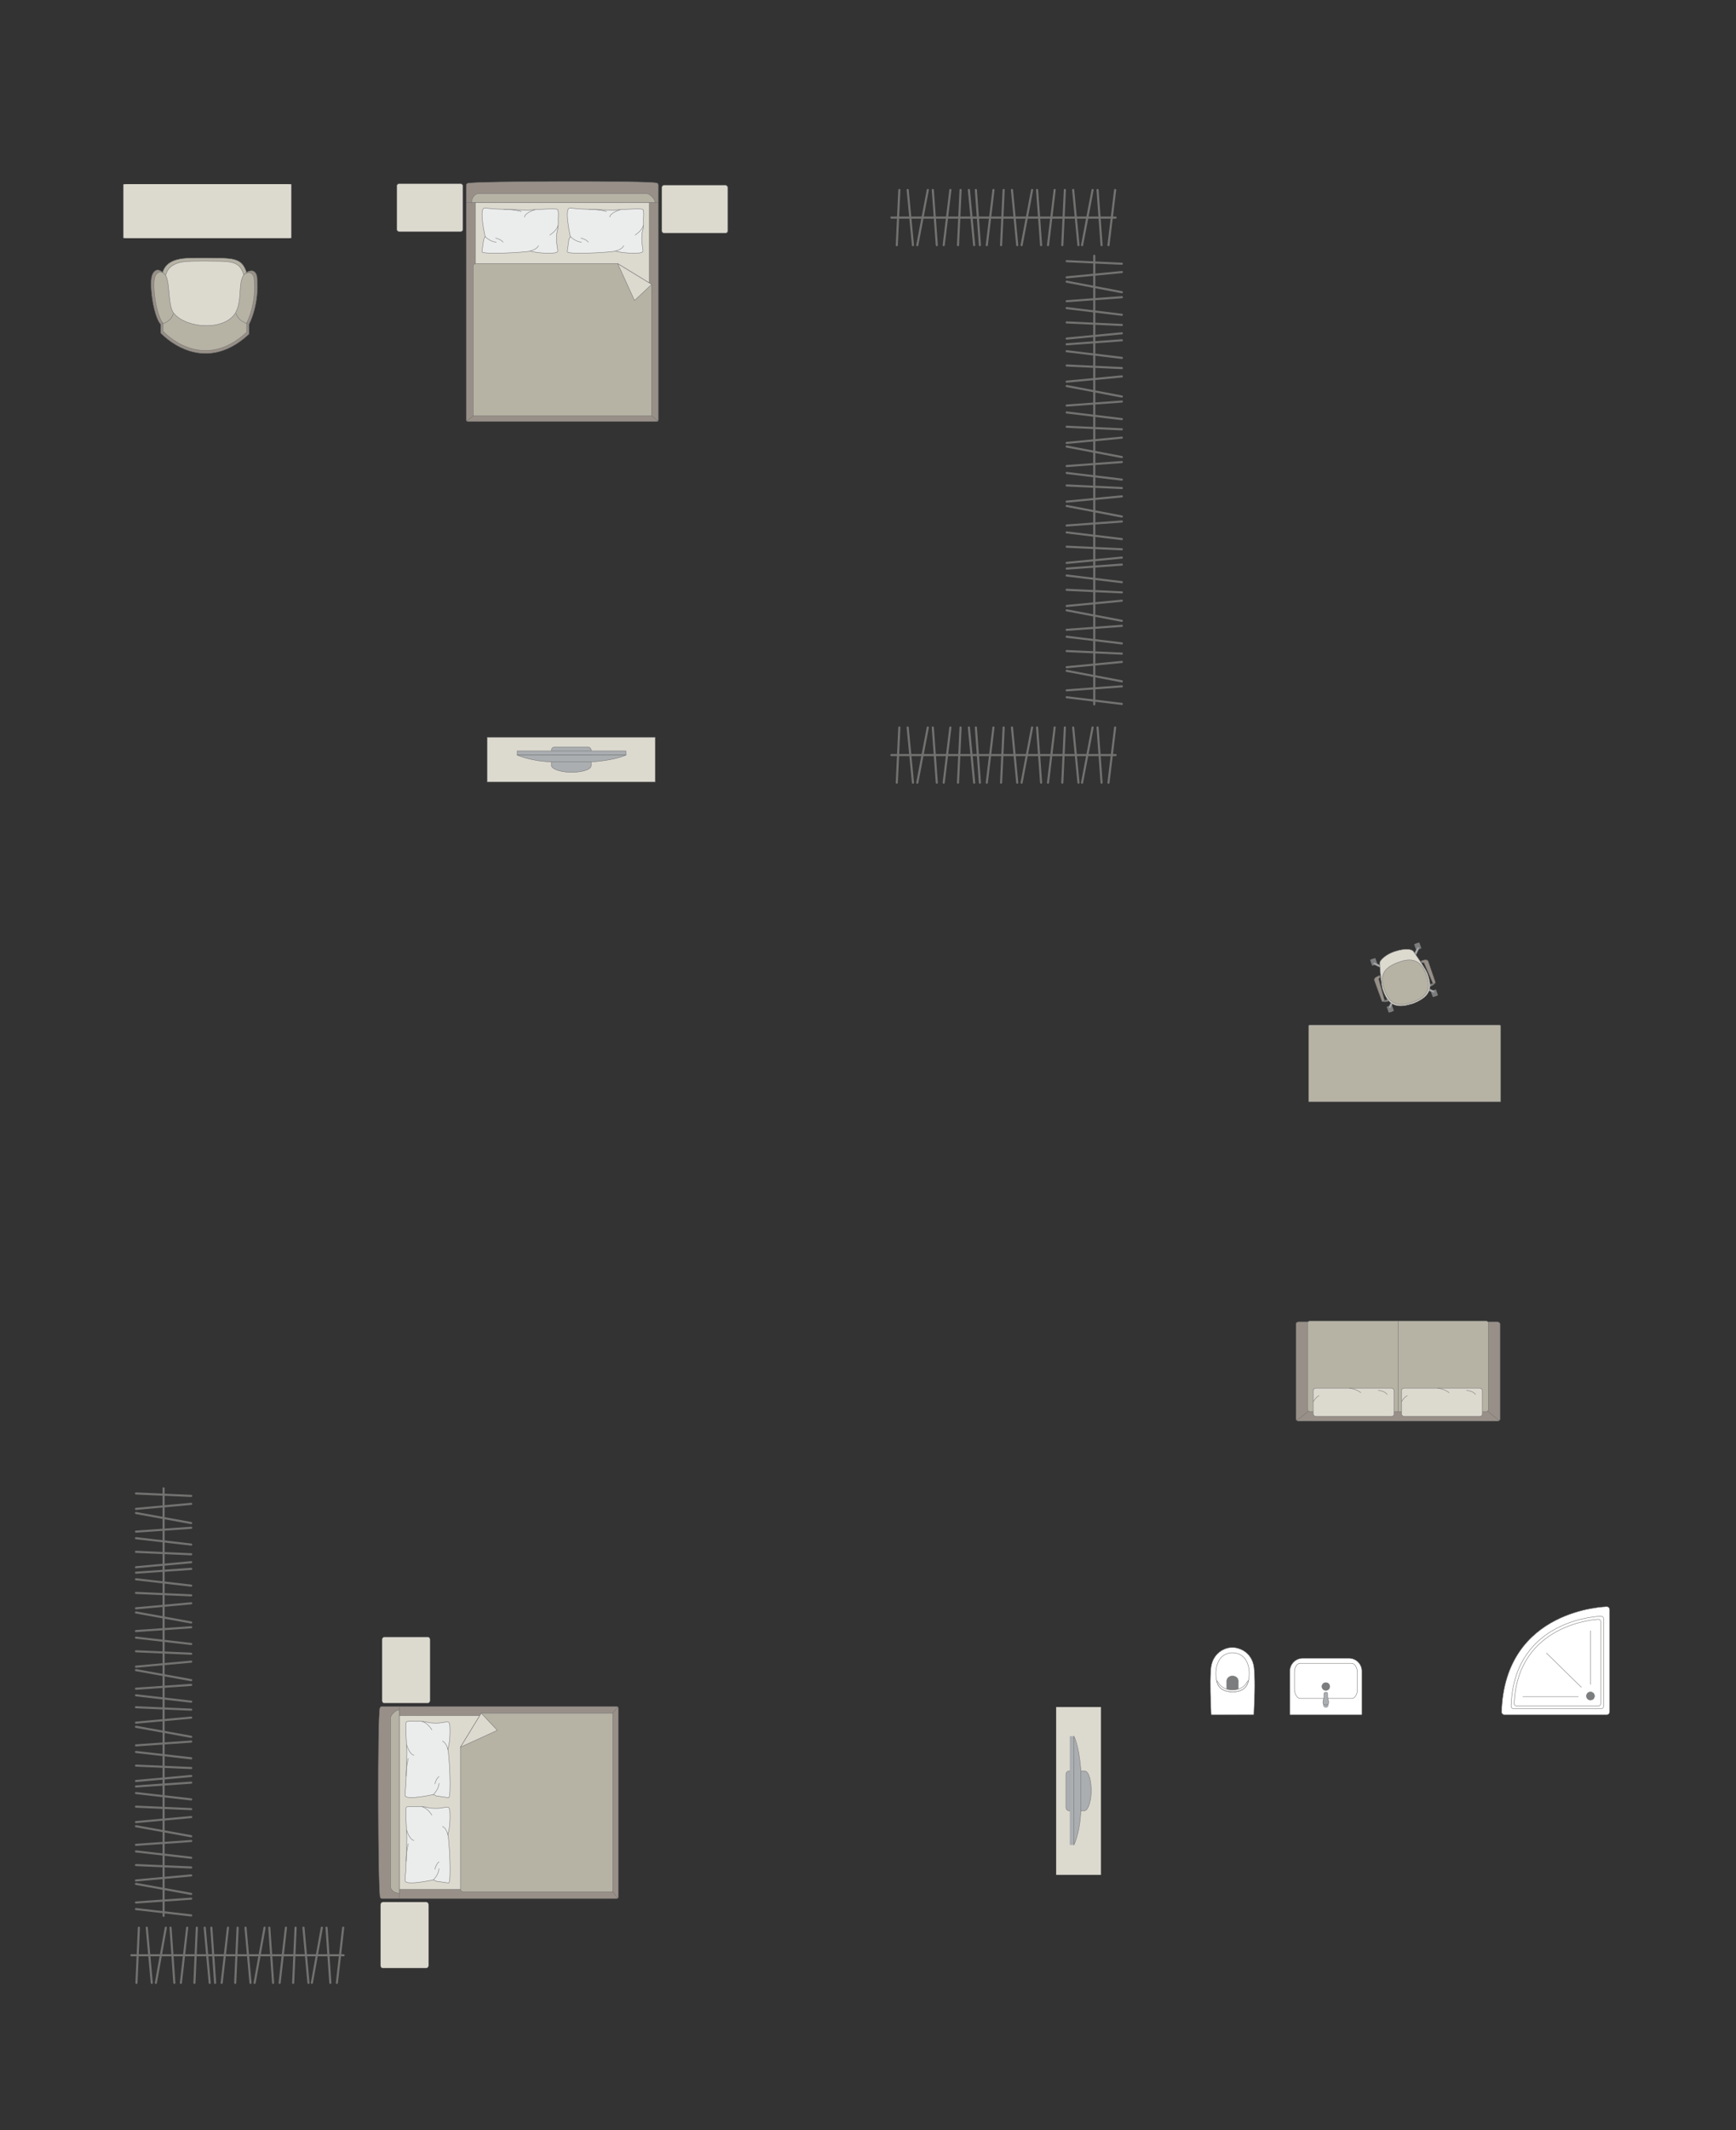<?xml version="1.0" encoding="UTF-8"?>
<!DOCTYPE svg PUBLIC "-//W3C//DTD SVG 1.1//EN" "http://www.w3.org/Graphics/SVG/1.1/DTD/svg11.dtd">
<!-- Creator: CorelDRAW -->
<svg xmlns="http://www.w3.org/2000/svg" xml:space="preserve" width="144.658mm" height="177.422mm" version="1.1" style="shape-rendering:geometricPrecision; text-rendering:geometricPrecision; image-rendering:optimizeQuality; fill-rule:evenodd; clip-rule:evenodd"
viewBox="0 0 15707.54 19265.14"
 xmlns:xlink="http://www.w3.org/1999/xlink"
 xmlns:xodm="http://www.corel.com/coreldraw/odm/2003">
 <rect x="0" y="0" width="15707.54" height="19265.14" fill="#333333" stroke="none"/>
 <defs>
  <style type="text/css">
   <![CDATA[
    .str0 {stroke:#727271;stroke-width:3.82;stroke-miterlimit:22.926}
    .str1 {stroke:#727271;stroke-width:3.82;stroke-linejoin:round;stroke-miterlimit:22.926}
    .str3 {stroke:#727271;stroke-width:3.82;stroke-linecap:round;stroke-miterlimit:22.926}
    .str2 {stroke:#727271;stroke-width:3.82;stroke-linecap:round;stroke-linejoin:round;stroke-miterlimit:22.926}
    .str4 {stroke:#727271;stroke-width:19.14;stroke-linecap:round;stroke-linejoin:round;stroke-miterlimit:22.926}
    .fil2 {fill:none}
    .fil4 {fill:#EBECEC}
    .fil0 {fill:#DCD9CF}
    .fil3 {fill:#B6B3A5}
    .fil5 {fill:#AAAEB1}
    .fil1 {fill:#989088}
    .fil6 {fill:#7C7D7E}
    .fil7 {fill:white}
   ]]>
  </style>
 </defs>
 <g id="мебель">
  <rect class="fil0 str0" x="5987.62" y="1674.61" width="597.21" height="434.34" rx="23.21" ry="19.29"/>
  <rect class="fil0 str0" x="3590.89" y="1661.01" width="597.21" height="434.34" rx="23.21" ry="19.29"/>
  <g id="_2950984942176">
   <g>
    <path class="fil1 str0" d="M4234.76 1657.17c74.31,-18.77 1633.81,-23.88 1706.82,-2.08 8.27,0 15.04,11.01 15.04,19.2l0 2123.27c0,8.2 -6.76,14.92 -15.04,14.92l-1707.26 0c-8.27,0 -15.04,-6.72 -15.04,-14.92l0 -1966.62 0 -156.65c0,-8.2 7.21,-17.11 15.48,-17.11z"/>
    <line class="fil2 str0" x1="4219.27" y1="1830.76" x2="5956.62" y2= "1830.76" />
    <polygon class="fil0 str0" points="5874.82,1830.76 5874.82,3744.21 4302.17,3744.21 4302.17,1830.76 "/>
    <line class="fil2 str0" x1="4223.23" y1="3807.61" x2="4302.17" y2= "3744.21" />
    <line class="fil2 str0" x1="5874.82" y1="3744.21" x2="5953.28" y2= "3806.88" />
    <path class="fil3 str0" d="M4267.59 1830.76c0.4,-36.5 22.54,-78.3 61.57,-79.89l1519.78 0c44.93,0.61 93.98,79.89 72.25,79.89l-1653.6 0z"/>
    <path class="fil3 str0" d="M5896.33 2572.29l0 1189.35 -1615.46 0 0 -1352.44c-0.07,-12.34 9.48,-24.67 21.29,-25.06 523.53,0 763.09,0 1286.62,0 48.2,29.49 293.69,179.67 307.54,188.15z"/>
    <polygon class="fil0 str1" points="5896.32,2572.3 5741.28,2717.66 5588.79,2384.14 "/>
   </g>
   <g>
    <path class="fil4 str2" d="M5149.57 1883.96c8.59,-4.7 63.12,2.84 94.77,5.68 0,0 263.75,10.92 289.59,9.58 32.72,2.76 258.14,-19.08 281.83,-5.18 12.76,4.7 6.46,87.77 6.46,87.77 0,0 4.38,66.41 -7.7,104.76 -12.09,38.36 -6.66,108.11 -6.66,108.11 0,0 12.63,73.99 9.48,77.14 -1.73,13.67 -35.07,16.23 -35.07,16.23 0,0 -120.61,9.62 -215.03,-17.75 -16.24,11.33 -442.99,35.63 -434.95,5.36l15.47 -109.25 12.98 -26.93c0,0 -53.79,-240.01 -11.17,-255.52z"/>
    <path class="fil2 str2" d="M5516.73 1962.97c6.09,-40.26 94.33,-66.06 94.33,-66.06"/>
    <path class="fil2 str2" d="M5746.18 2125.73c68.96,-45.02 73.98,-87.05 73.98,-87.05"/>
    <path class="fil2 str2" d="M5643.26 2221.85c-15.61,36.56 -76.02,48.44 -76.02,48.44"/>
    <path class="fil2 str2" d="M5160.74 2139.48c49.37,49.47 100.6,50.51 100.6,50.51"/>
    <path class="fil2 str2" d="M5256.01 2153.21c53.05,12.44 67.08,36.8 67.08,36.8"/>
    <path class="fil2 str2" d="M5327.89 1892.97c94.12,-0.34 159.73,19.72 159.73,19.72"/>
   </g>
   <g>
    <path class="fil4 str2" d="M4378.17 1883.96c8.59,-4.7 63.12,2.84 94.77,5.68 0,0 263.75,10.92 289.59,9.58 32.72,2.76 258.14,-19.08 281.83,-5.18 12.76,4.7 6.46,87.77 6.46,87.77 0,0 4.38,66.41 -7.7,104.76 -12.09,38.36 -6.66,108.11 -6.66,108.11 0,0 12.63,73.99 9.48,77.14 -1.73,13.67 -35.07,16.23 -35.07,16.23 0,0 -120.61,9.62 -215.03,-17.75 -16.24,11.33 -442.99,35.63 -434.95,5.36l15.47 -109.25 12.98 -26.93c0,0 -53.79,-240.01 -11.17,-255.52z"/>
    <path class="fil2 str2" d="M4745.33 1962.97c6.09,-40.26 94.33,-66.06 94.33,-66.06"/>
    <path class="fil2 str2" d="M4974.78 2125.73c68.96,-45.02 73.98,-87.05 73.98,-87.05"/>
    <path class="fil2 str2" d="M4871.86 2221.85c-15.61,36.56 -76.02,48.44 -76.02,48.44"/>
    <path class="fil2 str2" d="M4389.34 2139.48c49.37,49.47 100.6,50.51 100.6,50.51"/>
    <path class="fil2 str2" d="M4484.61 2153.21c53.05,12.44 67.08,36.8 67.08,36.8"/>
    <path class="fil2 str2" d="M4556.49 1892.97c94.12,-0.34 159.73,19.72 159.73,19.72"/>
   </g>
  </g>
  <g id="_2950984953312">
   <path class="fil3 str0" d="M2230.58 2463.22c-46.47,-145.13 -134.86,-125.86 -397.19,-130.49 -107,5.93 -315.67,-24.74 -361.9,131.25 -46.23,155.98 68.09,452.2 68.09,452.2l323.1 100.04 232.89 -18.86 136.95 -191.06 60.69 -274.72 -62.63 -68.35z"/>
   <path class="fil0 str0" d="M2204.81 2482.33c-43.1,-135.03 -125.03,-117.11 -368.25,-121.41 -99.19,5.52 -292.67,-23.01 -335.52,122.11 -42.86,145.13 63.14,420.74 63.14,420.74l299.55 93.09 215.92 -17.55 126.97 -177.78 56.26 -255.6 -58.06 -63.61z"/>
   <path class="fil1 str0" d="M2253.36 3021.07l0 -88.44c0,0 98.7,-182.27 70.82,-436.43 -21.2,-80.97 -93.6,-32.98 -93.6,-32.98 -65.86,80.72 -11.43,260.5 -91.22,383.13 -119.42,165.87 -465.95,129.83 -576.68,-1.93 -70.18,-66.28 -34.65,-336.59 -95.94,-384.81 0,0 -48.58,-47.56 -84,15.18 -35.42,62.75 -0.14,254.73 -0.14,254.73 0,0 24.27,151.76 71.84,204.38l0 77.64c0,0 368.54,409.52 798.93,9.54z"/>
   <path class="fil3 str0" d="M2231.59 3005.4l0 -83.31c0,0 93.39,-171.65 67.01,-411.01 -20.06,-76.26 -88.57,-31.05 -88.57,-31.05 -62.31,76.02 -10.81,245.33 -86.31,360.81 -113,156.22 -440.93,122.28 -545.7,-1.82 -66.41,-62.41 -32.78,-316.99 -90.79,-362.39 0,0 -45.97,-44.8 -79.49,14.29 -33.51,59.1 -0.13,239.89 -0.13,239.89 0,0 22.97,142.92 67.97,192.48l0 73.12c0,0 348.75,385.68 756.01,8.99z"/>
   <path class="fil2 str0" d="M1469.71 2928.42c90.06,-28.16 97.35,-92.5 97.35,-92.5"/>
   <path class="fil2 str0" d="M2237.71 2927.08c-90.06,-28.16 -102.31,-94.03 -102.31,-94.03"/>
  </g>
  <rect class="fil0 str0" transform="matrix(2.01092E-15 0.076 -0.945 2.50247E-14 2636.88 1665.15)" width="6435.39" height="1608.85" rx="27.3" ry="27.3"/>
  <g id="_2950984896336">
   <rect class="fil0 str0" x="4408.89" y="6667.59" width="1520.17" height="405.02"/>
   <g>
    <path class="fil5 str0" d="M5168.47 6984.39l0 0c73.46,0 180.48,-15.69 180.48,-62.47l0 -135.39c0,-16.9 -13.83,-30.73 -30.73,-30.73l-298.49 0c-16.9,0 -30.73,13.82 -30.73,30.73l0 133.71c0,42.51 107.58,64.15 179.47,64.15z"/>
    <rect class="fil5 str0" x="4680.56" y="6791.59" width="982.56" height="37.14"/>
    <path class="fil5 str0" d="M4991.37 6890.52l358.59 0c0,0 196.17,-9.81 313.17,-61.8l-982.56 0c0,0 113.29,54.37 310.81,61.8z"/>
   </g>
  </g>
  <path class="fil3 str0" d="M13577.94 9280.71l0 684.01 -1737.34 0 0 -684.01c0,-6 4.9,-10.9 10.9,-10.9l1715.54 0c6,0 10.9,4.9 10.9,10.9z"/>
  <g id="_2950984899456">
   <rect class="fil6 str1" transform="matrix(0.057 -0.02 0.02 0.057 12546.7 9105.36)" width="823.58" height="943.29" rx="40.74" ry="40.74"/>
   <rect class="fil6 str1" transform="matrix(0.057 -0.02 0.02 0.057 12945.4 8964.44)" width="823.58" height="943.29" rx="40.74" ry="40.74"/>
   <rect class="fil6 str1" transform="matrix(0.057 -0.02 0.02 0.057 12396.6 8680.57)" width="823.58" height="943.29" rx="40.74" ry="40.74"/>
   <rect class="fil6 str1" transform="matrix(0.057 -0.02 0.02 0.057 12795.2 8539.65)" width="823.58" height="943.29" rx="40.74" ry="40.74"/>
   <rect class="fil6 str1" transform="matrix(0.048 -0.017 0.017 0.049 12561.4 9100.16)" width="368.7" height="1101.3"/>
   <rect class="fil6 str1" transform="matrix(0.048 -0.017 0.017 0.049 12960.1 8959.24)" width="368.7" height="1101.3"/>
   <rect class="fil6 str1" transform="matrix(0.048 -0.017 0.017 0.049 12809.9 8534.45)" width="368.7" height="1101.3"/>
   <rect class="fil6 str1" transform="matrix(0.048 -0.017 0.017 0.049 12411.3 8675.37)" width="368.7" height="1101.3"/>
   <path class="fil5 str0" d="M12426.36 8710.03l0 0c2.07,-4.37 8.01,-5.86 13.21,-3.43l65.18 30.57c5.21,2.44 7.5,8.55 5.42,12.91l0 0c-2.08,4.35 -8.26,6.4 -13.43,3.88l-64.75 -31.48c-5.17,-2.52 -7.72,-8.08 -5.64,-12.44z"/>
   <path class="fil5 str0" d="M12835.78 8565.3l0 0c-4.37,-2.08 -9.92,0.48 -12.43,5.64l-31.5 64.75c-2.52,5.17 -0.47,11.36 3.9,13.44l0 0c4.35,2.08 10.45,-0.22 12.89,-5.43l30.58 -65.18c2.44,-5.2 0.93,-11.13 -3.43,-13.21z"/>
   <path class="fil5 str0" d="M12980.27 8974.04l0 0c-2.08,4.37 -8.01,5.87 -13.23,3.43l-65.18 -30.57c-5.2,-2.43 -7.5,-8.53 -5.42,-12.9l0 0c2.08,-4.37 8.26,-6.4 13.43,-3.89l64.75 31.49c5.17,2.51 7.73,8.07 5.65,12.43z"/>
   <path class="fil5 str0" d="M12570.5 9118.89l0 0c4.37,2.08 9.92,-0.47 12.43,-5.64l31.5 -64.74c2.52,-5.17 0.47,-11.36 -3.9,-13.44l0 0c-4.37,-2.08 -10.45,0.22 -12.89,5.42l-30.58 65.18c-2.44,5.2 -0.93,11.14 3.43,13.21z"/>
   <path class="fil0 str0" d="M12617.54 8605.37l0 0c116.24,-37.4 162.9,-15.79 173,0.74 36.22,52.8 105.22,150.73 124.37,196.81 51.3,138.12 24.91,212.89 -130.76,273.77l0 0c-114.56,34.33 -217.36,47.1 -273.77,-130.77 -13.45,-40.09 -22.86,-155.83 -26.46,-235.12 -1.19,-31.08 65.41,-82.86 133.62,-105.43z"/>
   <path class="fil3 str0" d="M12655.31 8702.13l0 0c83.28,-29.44 193.31,-49.8 251.39,114.5l0 0c42.02,118.87 17.86,197.06 -126.46,248.08l0 0c-125.98,44.53 -206.2,23.55 -254.61,-113.37l0 0c-40.66,-115.03 -22.57,-195.4 129.67,-249.21z"/>
   <path class="fil1 str0" d="M12485.91 8842.86l-6.58 -18.61c0,0 -52.41,17.22 -44,41.03 8.42,23.81 68.94,188.93 68.94,188.93 3.83,10.12 25.55,3.64 22.44,-7.93l-52.46 -189.76c-0.9,-3.08 1.28,-10.76 11.65,-13.66z"/>
   <path class="fil6 str1" d="M12526.72 9046.28c0,0 13.58,0.53 28.5,-7.18l9.92 12.03c0,0 -26.05,14.95 -46.8,7.16l8.37 -12.01z"/>
   <path class="fil5 str0" d="M12546.16 9042.94c0,0 6.66,8.78 3.3,14.72 5.62,-1.66 10.86,-3.97 15.66,-6.5l-9.89 -12.05 -9.07 3.83z"/>
   <polygon class="fil6 str1" points="12492.8,8836.53 12484.69,8839.4 12480.13,8826.51 12491.57,8822.47 "/>
   <path class="fil1 str0" d="M12868.61 8707.63l-6.57 -18.61c0,0 51.59,-19.56 60,4.26 8.42,23.81 65.12,190.29 65.12,190.29 3.37,10.27 -17.59,18.88 -22.44,7.94l-78.45 -180.57c-1.24,-2.96 -7.76,-7.57 -17.66,-3.3z"/>
   <path class="fil6 str1" d="M12964.71 8891.51c0,0 -9.73,8.81 -26.18,12.18l-0.01 15.63c0,0 29.01,-4.63 40.25,-23.73l-14.06 -4.08z"/>
   <path class="fil5 str0" d="M12947.49 8901.12c0,0 0.35,11.02 6.69,13.53 -5.43,2.25 -10.29,3.62 -15.61,4.66l-0.03 -15.61 8.96 -2.57z"/>
   <polygon class="fil6 str1" points="12859.28,8707.03 12867.39,8704.17 12862.83,8691.28 12851.38,8695.33 "/>
  </g>
  <g id="_2950984914144">
   <rect class="fil1 str0" x="11726.53" y="11955.35" width="1845.93" height="896.9" rx="23.09" ry="18.85"/>
   <rect class="fil3 str0" x="11831.23" y="11946.67" width="1636.24" height="820.24" rx="22.55" ry="18.43"/>
   <line class="fil2 str0" x1="12649.35" y1="12766.92" x2="12649.35" y2= "11946.66" />
   <line class="fil2 str0" x1="11733.64" y1="12847.93" x2="11838.86" y2= "12762.27" />
   <line class="fil2 str0" x1="13564.93" y1="12847.91" x2="13459.89" y2= "12762.24" />
   <g>
    <rect class="fil0 str3" x="11881.76" y="12554.24" width="732.62" height="255.93" rx="25.38" ry="23.65"/>
    <path class="fil2 str3" d="M12312.62 12594.89c0,0 -37.96,-32.15 -103.17,-40.65"/>
    <path class="fil2 str3" d="M11881.76 12677.22c0,0 22.62,-39.8 52.4,-54.68"/>
    <path class="fil2 str3" d="M12470.74 12575.94c0,0 56.8,0.64 81.03,35.91"/>
   </g>
   <g>
    <rect class="fil0 str3" x="12680.48" y="12554.24" width="732.62" height="255.93" rx="25.38" ry="23.65"/>
    <path class="fil2 str3" d="M13111.36 12594.89c0,0 -37.97,-32.15 -103.18,-40.65"/>
    <path class="fil2 str3" d="M12680.48 12677.22c0,0 22.62,-39.8 52.4,-54.68"/>
    <path class="fil2 str3" d="M13269.47 12575.94c0,0 56.8,0.64 81.03,35.91"/>
   </g>
  </g>
  <g id="_2950984930416">
   <path class="fil7 str3" d="M14538.85 15507.99l-927.43 0c-13.71,0 -24.91,-11.21 -24.91,-24.92 0,0 0,0 0,0 28.74,-937.01 952.33,-952.33 952.33,-952.33l0 0c13.71,0 24.92,11.22 24.92,24.91l0 927.43c0,13.71 -11.21,24.92 -24.92,24.92z"/>
   <path class="fil7 str0" d="M14487.9 15453.44l-793.89 0c-11.74,0 -21.33,-9.6 -21.33,-21.33 0,0 0,0 0,0 24.61,-802.11 815.21,-815.23 815.21,-815.23l0 0c11.74,0 21.33,9.6 21.33,21.33l0 793.9c0,11.73 -9.59,21.33 -21.33,21.33z"/>
   <path class="fil7 str0" d="M14463.94 15427.96l-743.39 0c-10.89,0 -19.78,-8.9 -19.78,-19.79 0,0 0,0 0,0 28.58,-734.41 763.17,-763.4 763.17,-763.4l0 0c10.91,0 19.81,8.94 19.81,19.82l0 743.58c0,10.86 -8.89,19.79 -19.81,19.79z"/>
   <circle class="fil6 str0" cx="14390.76" cy="15338.72" r="36.58"/>
   <line class="fil2 str3" x1="14308.29" y1="15259.72" x2="13992.11" y2= "14950.26" />
   <line class="fil2 str3" x1="14280.5" y1="15344.02" x2="13779.41" y2= "15344.02" />
   <line class="fil2 str3" x1="14389.72" y1="15233.84" x2="14389.72" y2= "14748.08" />
  </g>
  <g id="_2950984932144">
   <path class="fil7 str0" d="M11342.46 15507.5l-378.79 0.66c-3.27,0 -5.22,-2.37 -5.33,-5.19 -4.94,-136.73 -11.21,-269.68 -3.54,-394.45 5.19,-145.46 111.7,-204.33 183.55,-207.86 72.86,-6.69 205.52,44.3 210.44,207.86 9.07,130.29 1.25,262.97 -3.53,394.45 -0.16,1.76 -0.27,4.5 -2.79,4.53z"/>
   <path class="fil7 str0" d="M11280.58 15241.81c-43.42,80.37 -211.29,80.37 -257.57,0 -40.84,-80.65 -36.42,-285.97 123.63,-294.25 172.68,0 177.45,215.44 133.94,294.25z"/>
   <path class="fil6 str0" d="M11151.8 15283.84l-42.25 0c-5.93,-0.02 -9.27,-4.9 -9.29,-9.56 -0.13,-24.94 -0.26,-49.88 -0.39,-74.83 8.1,-57.21 98.67,-53.98 103.91,0.47 -0.14,24.78 -0.29,49.57 -0.43,74.35 0.16,4.52 -2.22,9.41 -6.42,9.54l-45.13 0.02z"/>
   <path class="fil7 str0" d="M11283.25 15212.24l13.3 -14.14c-11.22,55.62 -46.08,101.19 -144.53,103.99 -90.08,-4.98 -130.71,-37.96 -143.71,-102.74l13.21 14.65c21.83,46.38 76.79,70.67 130.26,69.84 50.58,0.9 107.92,-21.12 131.46,-71.6z"/>
  </g>
  <g id="_2950984934832">
   <path class="fil7 str0" d="M11787.13 14997.64l419.3 0c63.68,0 115.77,52.09 115.77,115.77l0 390.86c0,2.05 -1.66,3.71 -3.71,3.71l-644.08 0c-2.05,0 -3.71,-1.66 -3.71,-3.71l0 -390.2c0,-64.04 52.39,-116.43 116.43,-116.43z"/>
   <rect class="fil7 str0" x="11712.54" y="15043.06" width="569.22" height="317.78" rx="50.75" ry="81.41"/>
   <ellipse class="fil6 str0" cx="11996.45" cy="15252.81" rx="35.37" ry="35.2"/>
   <g>
    <circle class="fil5 str0" transform="matrix(-1.80599E-15 -0.08 -0.08 2.48551E-15 11996.4 15419.4)" r="313.63"/>
    <path class="fil5 str0" d="M12012.78 15343.63l0 -28.06c0,-5.62 -6.04,-10.22 -13.42,-10.22l-5.82 0c-7.38,0 -13.42,4.59 -13.42,10.22l0 28.18c0,18.05 -30.34,75.43 13.42,75.43l5.82 0c41.34,0 13.42,-57.39 13.42,-75.55z"/>
   </g>
  </g>
  <rect class="fil0 str0" transform="matrix(1.29034E-14 -0.487 0.405 1.07249E-14 3456.76 15402.7)" width="1225.79" height="1072.57" rx="47.65" ry="47.65"/>
  <rect class="fil0 str0" transform="matrix(1.29034E-14 -0.487 0.405 1.07249E-14 3443.15 17799.5)" width="1225.79" height="1072.57" rx="47.65" ry="47.65"/>
  <g id="_2950984940208">
   <g>
    <path class="fil1 str0" d="M3439.32 17155.6c-18.77,-74.31 -23.88,-1633.81 -2.08,-1706.82 0,-8.27 11.01,-15.04 19.2,-15.04l2123.27 0c8.2,0 14.92,6.76 14.92,15.04l0 1707.26c0,8.27 -6.72,15.04 -14.92,15.04l-1966.62 0 -156.65 0c-8.2,0 -17.11,-7.21 -17.11,-15.48z"/>
    <line class="fil2 str0" x1="3612.9" y1="17171.09" x2="3612.9" y2= "15433.75" />
    <polygon class="fil0 str0" points="3612.9,15515.54 5526.35,15515.54 5526.35,17088.2 3612.9,17088.2 "/>
    <line class="fil2 str0" x1="5589.75" y1="17167.14" x2="5526.35" y2= "17088.2" />
    <line class="fil2 str0" x1="5526.35" y1="15515.54" x2="5589.03" y2= "15437.08" />
    <path class="fil3 str0" d="M3612.9 17122.77c-36.5,-0.4 -78.3,-22.54 -79.89,-61.57l0 -1519.78c0.61,-44.93 79.89,-93.98 79.89,-72.25l0 1653.6z"/>
    <path class="fil3 str0" d="M4354.43 15494.03l1189.35 0 0 1615.46 -1352.44 0c-12.34,0.07 -24.67,-9.48 -25.06,-21.29 0,-523.53 0,-763.09 0,-1286.62 29.49,-48.2 179.67,-293.69 188.15,-307.54z"/>
    <polygon class="fil0 str1" points="4354.44,15494.04 4499.8,15649.08 4166.29,15801.57 "/>
   </g>
   <g>
    <path class="fil4 str2" d="M3666.1 16240.8c-4.7,-8.59 2.84,-63.12 5.68,-94.77 0,0 10.92,-263.75 9.58,-289.59 2.76,-32.72 -19.08,-258.14 -5.18,-281.83 4.7,-12.76 87.77,-6.46 87.77,-6.46 0,0 66.41,-4.38 104.76,7.7 38.36,12.09 108.11,6.66 108.11,6.66 0,0 73.99,-12.63 77.14,-9.48 13.67,1.73 16.23,35.07 16.23,35.07 0,0 9.62,120.61 -17.75,215.03 11.33,16.24 35.63,442.99 5.36,434.95l-109.25 -15.47 -26.93 -12.98c0,0 -240.01,53.79 -255.52,11.17z"/>
    <path class="fil2 str2" d="M3745.11 15873.63c-40.26,-6.09 -66.06,-94.33 -66.06,-94.33"/>
    <path class="fil2 str2" d="M3907.88 15644.18c-45.02,-68.96 -87.05,-73.98 -87.05,-73.98"/>
    <path class="fil2 str2" d="M4004 15747.1c36.56,15.61 48.44,76.02 48.44,76.02"/>
    <path class="fil2 str2" d="M3921.62 16229.62c49.47,-49.37 50.51,-100.6 50.51,-100.6"/>
    <path class="fil2 str2" d="M3935.35 16134.35c12.44,-53.05 36.8,-67.08 36.8,-67.08"/>
    <path class="fil2 str2" d="M3675.12 16062.47c-0.34,-94.12 19.72,-159.73 19.72,-159.73"/>
   </g>
   <g>
    <path class="fil4 str2" d="M3666.1 17012.2c-4.7,-8.59 2.84,-63.12 5.68,-94.77 0,0 10.92,-263.75 9.58,-289.59 2.76,-32.72 -19.08,-258.14 -5.18,-281.83 4.7,-12.76 87.77,-6.46 87.77,-6.46 0,0 66.41,-4.38 104.76,7.7 38.36,12.09 108.11,6.66 108.11,6.66 0,0 73.99,-12.63 77.14,-9.48 13.67,1.73 16.23,35.07 16.23,35.07 0,0 9.62,120.61 -17.75,215.03 11.33,16.24 35.63,442.99 5.36,434.95l-109.25 -15.47 -26.93 -12.98c0,0 -240.01,53.79 -255.52,11.17z"/>
    <path class="fil2 str2" d="M3745.11 16645.03c-40.26,-6.09 -66.06,-94.33 -66.06,-94.33"/>
    <path class="fil2 str2" d="M3907.88 16415.58c-45.02,-68.96 -87.05,-73.98 -87.05,-73.98"/>
    <path class="fil2 str2" d="M4004 16518.5c36.56,15.61 48.44,76.02 48.44,76.02"/>
    <path class="fil2 str2" d="M3921.62 17001.02c49.47,-49.37 50.51,-100.6 50.51,-100.6"/>
    <path class="fil2 str2" d="M3935.35 16905.75c12.44,-53.05 36.8,-67.08 36.8,-67.08"/>
    <path class="fil2 str2" d="M3675.12 16833.87c-0.34,-94.12 19.72,-159.73 19.72,-159.73"/>
   </g>
  </g>
  <g id="_2951204007984">
   <rect class="fil0 str0" transform="matrix(6.2562E-15 -0.236 -0.252 -6.6673E-15 9961.66 16956.7)" width="6435.39" height="1608.85"/>
   <g>
    <path class="fil5 str0" d="M9873.44 16197.08l0 0c0,-73.46 -15.69,-180.48 -62.47,-180.48l-135.39 0c-16.9,0 -30.73,13.83 -30.73,30.73l0 298.49c0,16.9 13.82,30.73 30.73,30.73l133.71 0c42.51,0 64.15,-107.58 64.15,-179.47z"/>
    <rect class="fil5 str0" transform="matrix(3.7352E-15 -0.141 -0.152 -4.02768E-15 9717.78 16685)" width="6966.91" height="244.19"/>
    <path class="fil5 str0" d="M9779.57 16374.18l0 -358.59c0,0 -9.81,-196.17 -61.8,-313.17l0 982.56c0,0 54.37,-113.29 61.8,-310.81z"/>
   </g>
  </g>
  <g id="_2951204013168">
   <line class="fil2 str4" x1="1188.52" y1="17683.46" x2="3109.08" y2= "17683.46" />
   <line class="fil2 str4" x1="1234.69" y1="17933.1" x2="1256.61" y2= "17433.83" />
   <line class="fil2 str4" x1="1327.96" y1="17433.83" x2="1373.18" y2= "17933.1" />
   <line class="fil2 str4" x1="1410.44" y1="17933.1" x2="1500.47" y2= "17433.83" />
   <line class="fil2 str4" x1="1577.47" y1="17933.1" x2="1543.17" y2= "17433.83" />
   <line class="fil2 str4" x1="1693.73" y1="17433.83" x2="1636.65" y2= "17933.1" />
   <line class="fil2 str4" x1="1759.1" y1="17933.1" x2="1781.04" y2= "17433.83" />
   <line class="fil2 str4" x1="1852.28" y1="17433.83" x2="1897.5" y2= "17933.1" />
   <line class="fil2 str4" x1="1946.51" y1="17933.1" x2="1912.19" y2= "17433.83" />
   <line class="fil2 str4" x1="2062.77" y1="17433.83" x2="2005.68" y2= "17933.1" />
   <line class="fil2 str4" x1="2128.12" y1="17933.1" x2="2150.05" y2= "17433.83" />
   <line class="fil2 str4" x1="2221.4" y1="17433.83" x2="2266.52" y2= "17933.1" />
   <line class="fil2 str4" x1="2303.88" y1="17933.1" x2="2393.8" y2= "17433.83" />
   <line class="fil2 str4" x1="2436.61" y1="17433.83" x2="2470.91" y2= "17933.1" />
   <line class="fil2 str4" x1="2530.1" y1="17933.1" x2="2587.07" y2= "17433.83" />
   <line class="fil2 str4" x1="2674.47" y1="17433.83" x2="2652.54" y2= "17933.1" />
   <line class="fil2 str4" x1="2790.94" y1="17933.1" x2="2745.72" y2= "17433.83" />
   <line class="fil2 str4" x1="2911.93" y1="17433.83" x2="2821.9" y2= "17933.1" />
   <line class="fil2 str4" x1="2988.94" y1="17933.1" x2="2954.63" y2= "17433.83" />
   <line class="fil2 str4" x1="3105.19" y1="17433.83" x2="3048.12" y2= "17933.1" />
  </g>
  <g id="_2951204018304">
   <line class="fil2 str4" x1="1480.26" y1="15393.7" x2="1480.26" y2= "17326.98" />
   <line class="fil2 str4" x1="1230.62" y1="15440.18" x2="1729.89" y2= "15462.25" />
   <line class="fil2 str4" x1="1729.89" y1="15534.07" x2="1230.62" y2= "15579.6" />
   <line class="fil2 str4" x1="1230.62" y1="15617.09" x2="1729.89" y2= "15707.71" />
   <line class="fil2 str4" x1="1230.62" y1="15785.24" x2="1729.89" y2= "15750.7" />
   <line class="fil2 str4" x1="1729.89" y1="15902.26" x2="1230.62" y2= "15844.81" />
   <line class="fil2 str4" x1="1230.62" y1="15968.07" x2="1729.89" y2= "15990.14" />
   <line class="fil2 str4" x1="1729.89" y1="16061.86" x2="1230.62" y2= "16107.38" />
   <line class="fil2 str4" x1="1230.62" y1="16156.71" x2="1729.89" y2= "16122.17" />
   <line class="fil2 str4" x1="1729.89" y1="16273.74" x2="1230.62" y2= "16216.28" />
   <line class="fil2 str4" x1="1230.62" y1="16339.53" x2="1729.89" y2= "16361.61" />
   <line class="fil2 str4" x1="1729.89" y1="16433.42" x2="1230.62" y2= "16478.84" />
   <line class="fil2 str4" x1="1230.62" y1="16516.45" x2="1729.89" y2= "16606.96" />
   <line class="fil2 str4" x1="1729.89" y1="16650.06" x2="1230.62" y2= "16684.59" />
   <line class="fil2 str4" x1="1230.62" y1="16744.17" x2="1729.89" y2= "16801.51" />
   <line class="fil2 str4" x1="1729.89" y1="16889.5" x2="1230.62" y2= "16867.42" />
   <line class="fil2 str4" x1="1230.62" y1="17006.74" x2="1729.89" y2= "16961.22" />
   <line class="fil2 str4" x1="1729.89" y1="17128.52" x2="1230.62" y2= "17037.9" />
   <line class="fil2 str4" x1="1230.62" y1="17206.04" x2="1729.89" y2= "17171.51" />
   <line class="fil2 str4" x1="1729.89" y1="17323.07" x2="1230.62" y2= "17265.62" />
  </g>
  <g id="_2951204022144">
   <line class="fil2 str4" x1="1480.26" y1="13460.42" x2="1480.26" y2= "15393.7" />
   <line class="fil2 str4" x1="1230.62" y1="13506.89" x2="1729.89" y2= "13528.97" />
   <line class="fil2 str4" x1="1729.89" y1="13600.79" x2="1230.62" y2= "13646.32" />
   <line class="fil2 str4" x1="1230.62" y1="13683.81" x2="1729.89" y2= "13774.43" />
   <line class="fil2 str4" x1="1230.62" y1="13851.96" x2="1729.89" y2= "13817.42" />
   <line class="fil2 str4" x1="1729.89" y1="13968.98" x2="1230.62" y2= "13911.53" />
   <line class="fil2 str4" x1="1230.62" y1="14034.79" x2="1729.89" y2= "14056.86" />
   <line class="fil2 str4" x1="1729.89" y1="14128.58" x2="1230.62" y2= "14174.1" />
   <line class="fil2 str4" x1="1230.62" y1="14223.43" x2="1729.89" y2= "14188.89" />
   <line class="fil2 str4" x1="1729.89" y1="14340.46" x2="1230.62" y2= "14283" />
   <line class="fil2 str4" x1="1230.62" y1="14406.25" x2="1729.89" y2= "14428.33" />
   <line class="fil2 str4" x1="1729.89" y1="14500.14" x2="1230.62" y2= "14545.56" />
   <line class="fil2 str4" x1="1230.62" y1="14583.17" x2="1729.89" y2= "14673.68" />
   <line class="fil2 str4" x1="1729.89" y1="14716.78" x2="1230.62" y2= "14751.31" />
   <line class="fil2 str4" x1="1230.62" y1="14810.89" x2="1729.89" y2= "14868.23" />
   <line class="fil2 str4" x1="1729.89" y1="14956.22" x2="1230.62" y2= "14934.14" />
   <line class="fil2 str4" x1="1230.62" y1="15073.46" x2="1729.89" y2= "15027.94" />
   <line class="fil2 str4" x1="1729.89" y1="15195.24" x2="1230.62" y2= "15104.62" />
   <line class="fil2 str4" x1="1230.62" y1="15272.76" x2="1729.89" y2= "15238.23" />
   <line class="fil2 str4" x1="1729.89" y1="15389.79" x2="1230.62" y2= "15332.34" />
  </g>
  <g id="_2951204028096">
   <line class="fil2 str4" x1="9901.01" y1="4341.77" x2="9901.01" y2= "6370.31" />
   <line class="fil2 str4" x1="9651.38" y1="4390.53" x2="10150.64" y2= "4413.69" />
   <line class="fil2 str4" x1="10150.64" y1="4489.05" x2="9651.38" y2= "4536.82" />
   <line class="fil2 str4" x1="9651.38" y1="4576.17" x2="10150.64" y2= "4671.25" />
   <line class="fil2 str4" x1="9651.38" y1="4752.59" x2="10150.64" y2= "4716.36" />
   <line class="fil2 str4" x1="10150.64" y1="4875.39" x2="9651.38" y2= "4815.11" />
   <line class="fil2 str4" x1="9651.38" y1="4944.44" x2="10150.64" y2= "4967.6" />
   <line class="fil2 str4" x1="10150.64" y1="5042.85" x2="9651.38" y2= "5090.62" />
   <line class="fil2 str4" x1="9651.38" y1="5142.37" x2="10150.64" y2= "5106.13" />
   <line class="fil2 str4" x1="10150.64" y1="5265.16" x2="9651.38" y2= "5204.88" />
   <line class="fil2 str4" x1="9651.38" y1="5334.2" x2="10150.64" y2= "5357.36" />
   <line class="fil2 str4" x1="10150.64" y1="5432.72" x2="9651.38" y2= "5480.38" />
   <line class="fil2 str4" x1="9651.38" y1="5519.84" x2="10150.64" y2= "5614.82" />
   <line class="fil2 str4" x1="10150.64" y1="5660.03" x2="9651.38" y2= "5696.26" />
   <line class="fil2 str4" x1="9651.38" y1="5758.78" x2="10150.64" y2= "5818.95" />
   <line class="fil2 str4" x1="10150.64" y1="5911.27" x2="9651.38" y2= "5888.11" />
   <line class="fil2 str4" x1="9651.38" y1="6034.29" x2="10150.64" y2= "5986.52" />
   <line class="fil2 str4" x1="10150.64" y1="6162.07" x2="9651.38" y2= "6066.98" />
   <line class="fil2 str4" x1="9651.38" y1="6243.42" x2="10150.64" y2= "6207.17" />
   <line class="fil2 str4" x1="10150.64" y1="6366.2" x2="9651.38" y2= "6305.92" />
  </g>
  <g id="_2951204034864">
   <line class="fil2 str4" x1="9901.01" y1="2313.23" x2="9901.01" y2= "4341.77" />
   <line class="fil2 str4" x1="9651.38" y1="2361.99" x2="10150.64" y2= "2385.15" />
   <line class="fil2 str4" x1="10150.64" y1="2460.51" x2="9651.38" y2= "2508.28" />
   <line class="fil2 str4" x1="9651.38" y1="2547.63" x2="10150.64" y2= "2642.71" />
   <line class="fil2 str4" x1="9651.38" y1="2724.05" x2="10150.64" y2= "2687.82" />
   <line class="fil2 str4" x1="10150.64" y1="2846.85" x2="9651.38" y2= "2786.57" />
   <line class="fil2 str4" x1="9651.38" y1="2915.9" x2="10150.64" y2= "2939.06" />
   <line class="fil2 str4" x1="10150.64" y1="3014.31" x2="9651.38" y2= "3062.07" />
   <line class="fil2 str4" x1="9651.38" y1="3113.83" x2="10150.64" y2= "3077.59" />
   <line class="fil2 str4" x1="10150.64" y1="3236.62" x2="9651.38" y2= "3176.34" />
   <line class="fil2 str4" x1="9651.38" y1="3305.66" x2="10150.64" y2= "3328.82" />
   <line class="fil2 str4" x1="10150.64" y1="3404.18" x2="9651.38" y2= "3451.84" />
   <line class="fil2 str4" x1="9651.38" y1="3491.3" x2="10150.64" y2= "3586.27" />
   <line class="fil2 str4" x1="10150.64" y1="3631.49" x2="9651.38" y2= "3667.72" />
   <line class="fil2 str4" x1="9651.38" y1="3730.23" x2="10150.64" y2= "3790.41" />
   <line class="fil2 str4" x1="10150.64" y1="3882.73" x2="9651.38" y2= "3859.57" />
   <line class="fil2 str4" x1="9651.38" y1="4005.74" x2="10150.64" y2= "3957.98" />
   <line class="fil2 str4" x1="10150.64" y1="4133.53" x2="9651.38" y2= "4038.44" />
   <line class="fil2 str4" x1="9651.38" y1="4214.88" x2="10150.64" y2= "4178.63" />
   <line class="fil2 str4" x1="10150.64" y1="4337.66" x2="9651.38" y2= "4277.38" />
  </g>
  <g id="_2951204041200">
   <line class="fil2 str4" x1="8065.48" y1="1967.68" x2="10094.02" y2= "1967.68" />
   <line class="fil2 str4" x1="8114.24" y1="2217.31" x2="8137.4" y2= "1718.05" />
   <line class="fil2 str4" x1="8212.76" y1="1718.05" x2="8260.53" y2= "2217.31" />
   <line class="fil2 str4" x1="8299.88" y1="2217.31" x2="8394.96" y2= "1718.05" />
   <line class="fil2 str4" x1="8476.3" y1="2217.31" x2="8440.07" y2= "1718.05" />
   <line class="fil2 str4" x1="8599.1" y1="1718.05" x2="8538.82" y2= "2217.31" />
   <line class="fil2 str4" x1="8668.15" y1="2217.31" x2="8691.31" y2= "1718.05" />
   <line class="fil2 str4" x1="8766.56" y1="1718.05" x2="8814.32" y2= "2217.31" />
   <line class="fil2 str4" x1="8866.08" y1="2217.31" x2="8829.84" y2= "1718.05" />
   <line class="fil2 str4" x1="8988.87" y1="1718.05" x2="8928.59" y2= "2217.31" />
   <line class="fil2 str4" x1="9057.91" y1="2217.31" x2="9081.07" y2= "1718.05" />
   <line class="fil2 str4" x1="9156.43" y1="1718.05" x2="9204.09" y2= "2217.31" />
   <line class="fil2 str4" x1="9243.55" y1="2217.31" x2="9338.52" y2= "1718.05" />
   <line class="fil2 str4" x1="9383.74" y1="1718.05" x2="9419.97" y2= "2217.31" />
   <line class="fil2 str4" x1="9482.48" y1="2217.31" x2="9542.66" y2= "1718.05" />
   <line class="fil2 str4" x1="9634.98" y1="1718.05" x2="9611.82" y2= "2217.31" />
   <line class="fil2 str4" x1="9757.99" y1="2217.31" x2="9710.23" y2= "1718.05" />
   <line class="fil2 str4" x1="9885.78" y1="1718.05" x2="9790.69" y2= "2217.31" />
   <line class="fil2 str4" x1="9967.13" y1="2217.31" x2="9930.88" y2= "1718.05" />
   <line class="fil2 str4" x1="10089.91" y1="1718.05" x2="10029.63" y2= "2217.31" />
  </g>
  <g id="_2951204047728">
   <line class="fil2 str4" x1="8065.48" y1="6828.79" x2="10094.02" y2= "6828.79" />
   <line class="fil2 str4" x1="8114.24" y1="7078.43" x2="8137.4" y2= "6579.16" />
   <line class="fil2 str4" x1="8212.76" y1="6579.16" x2="8260.53" y2= "7078.43" />
   <line class="fil2 str4" x1="8299.88" y1="7078.43" x2="8394.96" y2= "6579.16" />
   <line class="fil2 str4" x1="8476.3" y1="7078.43" x2="8440.07" y2= "6579.16" />
   <line class="fil2 str4" x1="8599.1" y1="6579.16" x2="8538.82" y2= "7078.43" />
   <line class="fil2 str4" x1="8668.15" y1="7078.43" x2="8691.31" y2= "6579.16" />
   <line class="fil2 str4" x1="8766.56" y1="6579.16" x2="8814.32" y2= "7078.43" />
   <line class="fil2 str4" x1="8866.08" y1="7078.43" x2="8829.84" y2= "6579.16" />
   <line class="fil2 str4" x1="8988.87" y1="6579.16" x2="8928.59" y2= "7078.43" />
   <line class="fil2 str4" x1="9057.91" y1="7078.43" x2="9081.07" y2= "6579.16" />
   <line class="fil2 str4" x1="9156.43" y1="6579.16" x2="9204.09" y2= "7078.43" />
   <line class="fil2 str4" x1="9243.55" y1="7078.43" x2="9338.52" y2= "6579.16" />
   <line class="fil2 str4" x1="9383.74" y1="6579.16" x2="9419.97" y2= "7078.43" />
   <line class="fil2 str4" x1="9482.48" y1="7078.43" x2="9542.66" y2= "6579.16" />
   <line class="fil2 str4" x1="9634.98" y1="6579.16" x2="9611.82" y2= "7078.43" />
   <line class="fil2 str4" x1="9757.99" y1="7078.43" x2="9710.23" y2= "6579.16" />
   <line class="fil2 str4" x1="9885.78" y1="6579.16" x2="9790.69" y2= "7078.43" />
   <line class="fil2 str4" x1="9967.13" y1="7078.43" x2="9930.88" y2= "6579.16" />
   <line class="fil2 str4" x1="10089.91" y1="6579.16" x2="10029.63" y2= "7078.43" />
  </g>
 </g>
 <g id="контур">
  <polygon class="fil2" points="-0,0 15707.54,0 15707.54,19265.14 -0,19265.14 "/>
 </g>
</svg>
